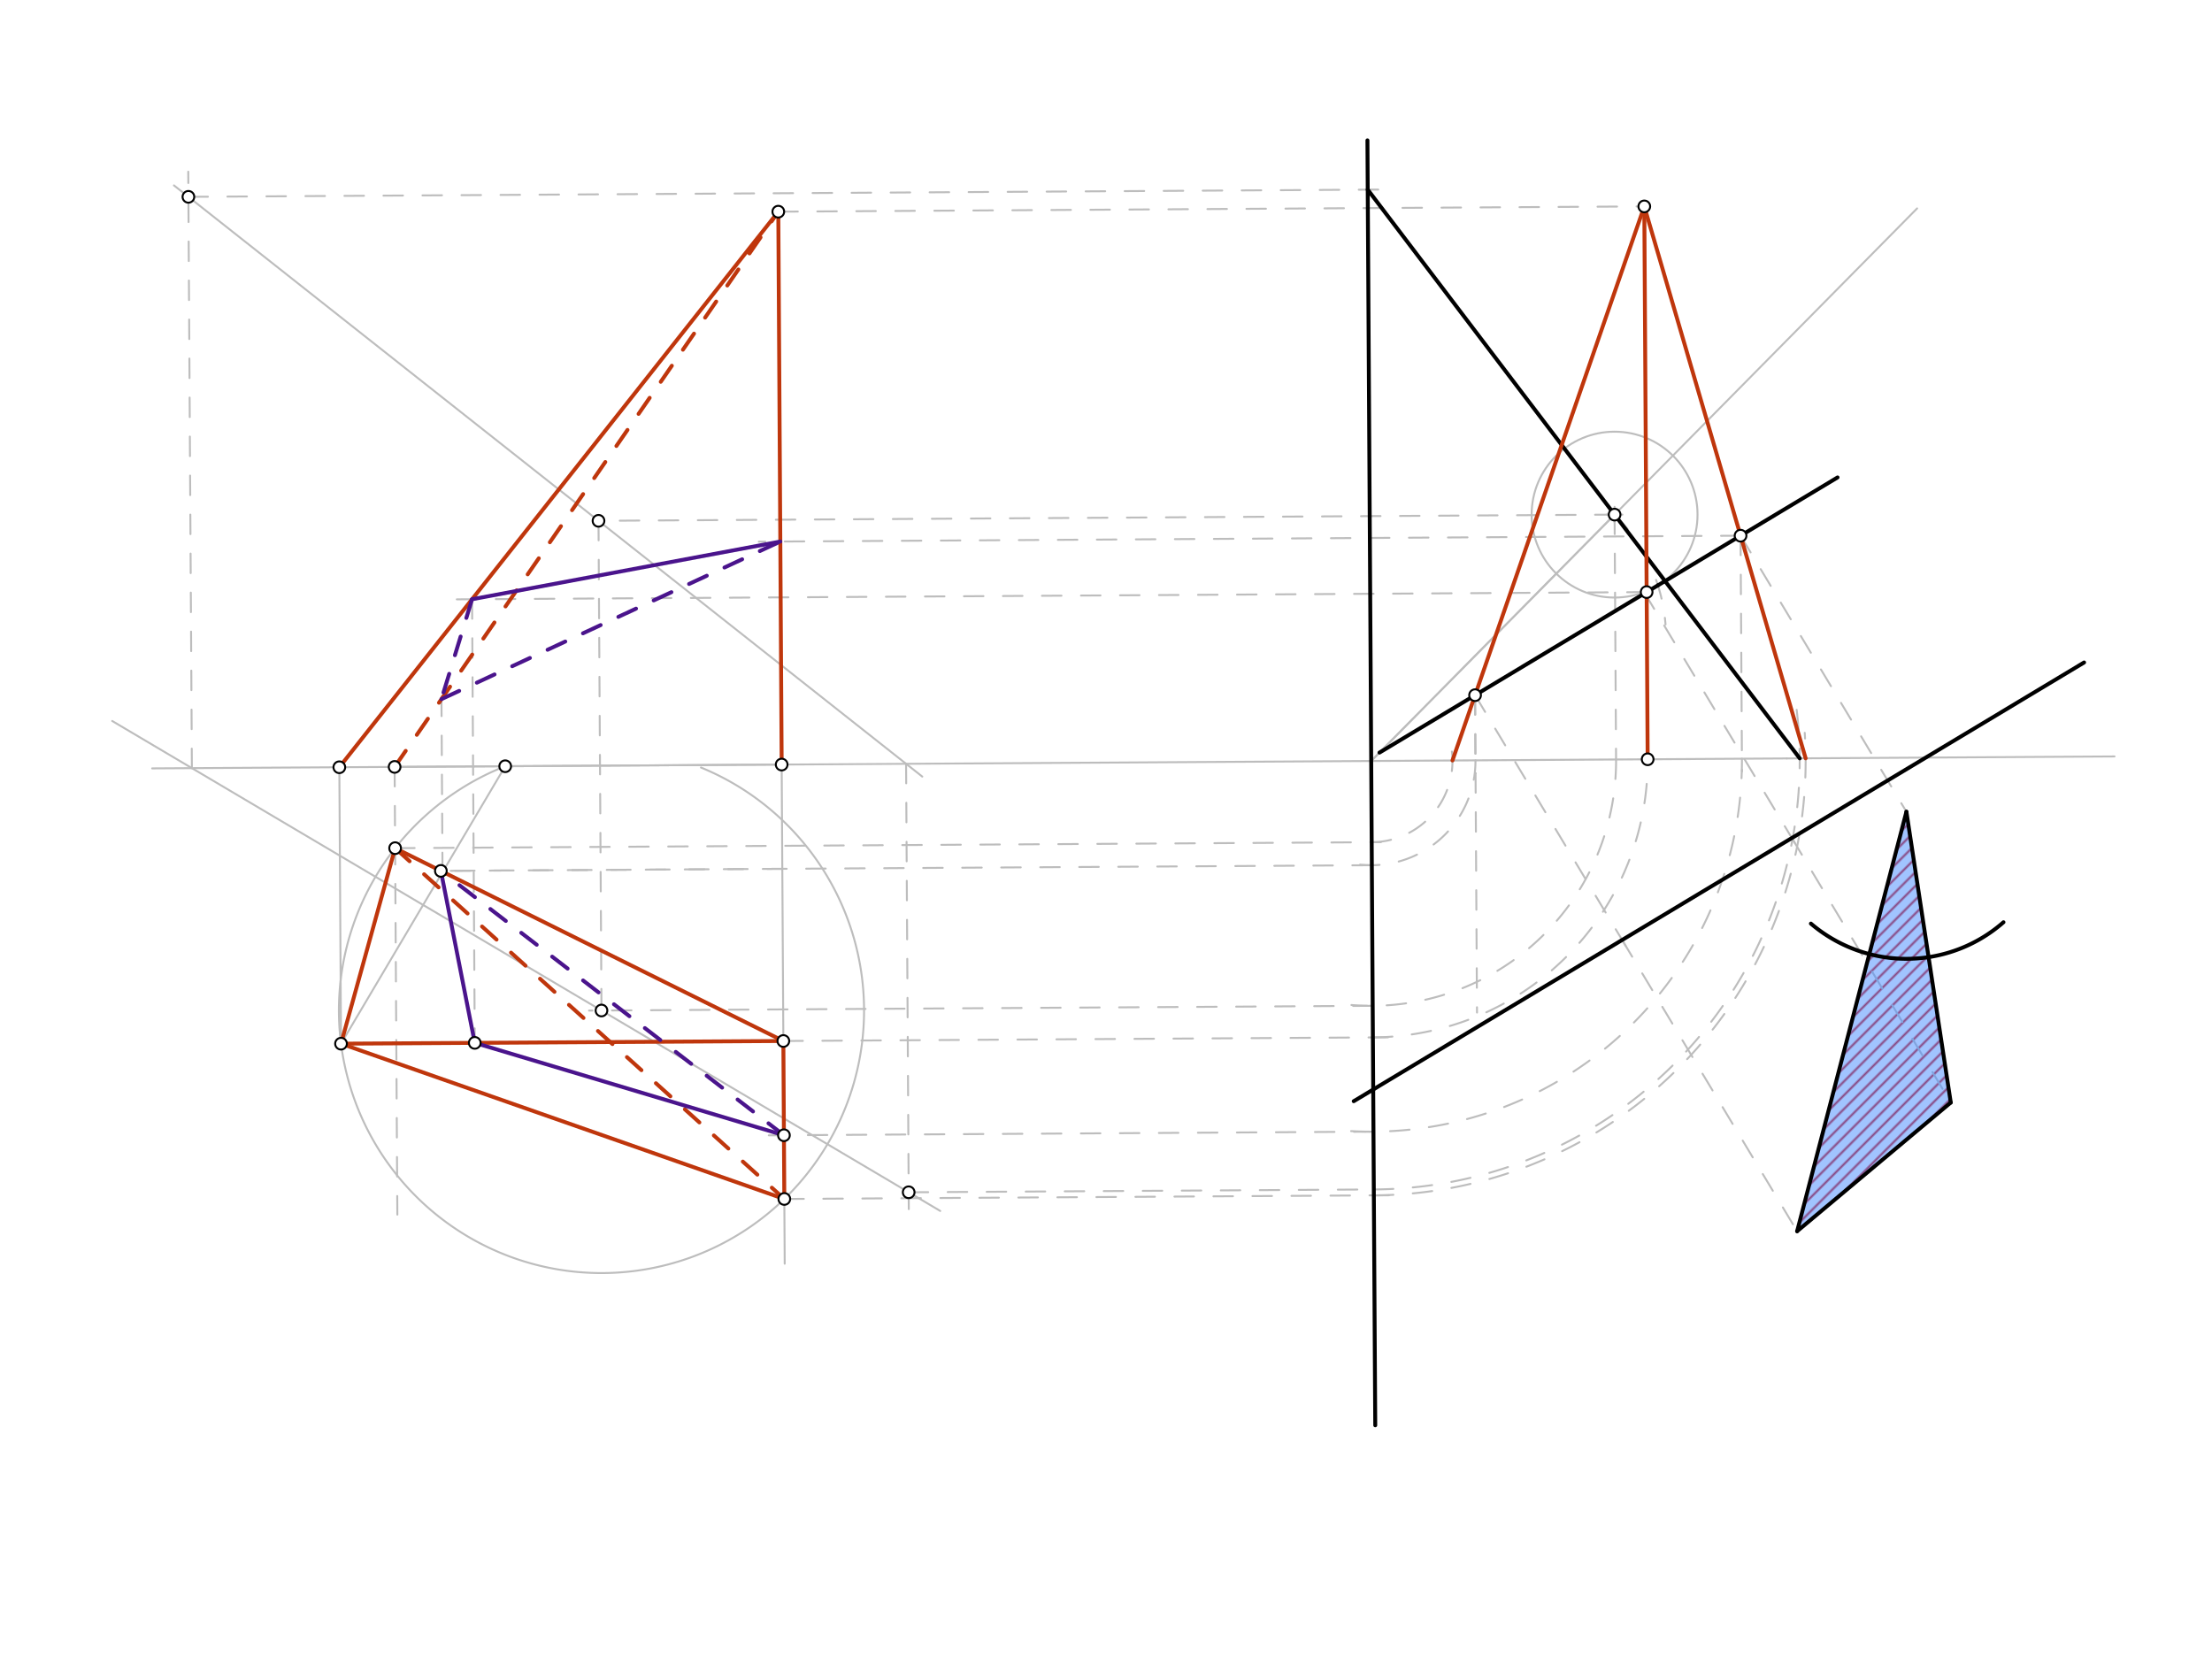<svg xmlns="http://www.w3.org/2000/svg" class="svg--816" height="100%" preserveAspectRatio="xMidYMid meet" viewBox="0 0 1134 850" width="100%"><defs><marker id="marker-arrow" markerHeight="16" markerUnits="userSpaceOnUse" markerWidth="24" orient="auto-start-reverse" refX="24" refY="4" viewBox="0 0 24 8"><path d="M 0 0 L 24 4 L 0 8 z" stroke="inherit"></path></marker></defs><g class="aux-layer--949"><g class="element--733"><defs><pattern height="5" id="fill_131_5htvsl__pattern-stripes" patternTransform="rotate(-45)" patternUnits="userSpaceOnUse" width="5"><rect fill="#CC0000" height="1" transform="translate(0,0)" width="5"></rect></pattern></defs><g fill="url(#fill_131_5htvsl__pattern-stripes)"><path d="M 921.311 631.236 L 1000.077 565.261 L 977.336 416.172 L 921.311 631.236 Z" stroke="none"></path></g></g><g class="element--733"><line stroke="#BDBDBD" stroke-dasharray="none" stroke-linecap="round" stroke-width="1" x1="259" x2="916" y1="392.844" y2="388.844"></line></g><g class="element--733"><line stroke="#BDBDBD" stroke-dasharray="none" stroke-linecap="round" stroke-width="1" x1="259" x2="173.962" y1="392.844" y2="393.361"></line></g><g class="element--733"><line stroke="#BDBDBD" stroke-dasharray="none" stroke-linecap="round" stroke-width="1" x1="173.962" x2="174.825" y1="393.361" y2="535.091"></line></g><g class="element--733"><line stroke="#BDBDBD" stroke-dasharray="none" stroke-linecap="round" stroke-width="1" x1="259" x2="202.308" y1="392.844" y2="393.189"></line></g><g class="element--733"><line stroke="#BDBDBD" stroke-dasharray="10" stroke-linecap="round" stroke-width="1" x1="202.308" x2="203.706" y1="393.189" y2="622.72"></line></g><g class="element--733"><line stroke="#BDBDBD" stroke-dasharray="none" stroke-linecap="round" stroke-width="1" x1="259" x2="400.73" y1="392.844" y2="391.981"></line></g><g class="element--733"><line stroke="#BDBDBD" stroke-dasharray="none" stroke-linecap="round" stroke-width="1" x1="400.73" x2="401.593" y1="391.981" y2="533.711"></line></g><g class="element--733"><line stroke="#BDBDBD" stroke-dasharray="none" stroke-linecap="round" stroke-width="1" x1="400.73" x2="399.004" y1="391.981" y2="108.522"></line></g><g class="element--733"><line stroke="#BDBDBD" stroke-dasharray="none" stroke-linecap="round" stroke-width="1" x1="174.825" x2="259" y1="535.091" y2="392.844"></line></g><g class="element--733"><line stroke="#BDBDBD" stroke-dasharray="10" stroke-linecap="round" stroke-width="1" x1="401.593" x2="716.822" y1="533.711" y2="531.791"></line></g><g class="element--733"><path d="M 703.824 531.87 A 141.732 141.732 0 0 0 844.406 381.115" fill="none" stroke="#BDBDBD" stroke-dasharray="10" stroke-linecap="round" stroke-width="1"></path></g><g class="element--733"><line stroke="#BDBDBD" stroke-dasharray="10" stroke-linecap="round" stroke-width="1" x1="844.691" x2="842.965" y1="389.278" y2="105.819"></line></g><g class="element--733"><line stroke="#BDBDBD" stroke-dasharray="10" stroke-linecap="round" stroke-width="1" x1="399.004" x2="842.965" y1="108.522" y2="105.819"></line></g><g class="element--733"><line stroke="#BDBDBD" stroke-dasharray="none" stroke-linecap="round" stroke-width="1" x1="702.961" x2="982.828" y1="390.141" y2="106.845"></line></g><g class="element--733"><line stroke="#BDBDBD" stroke-dasharray="none" stroke-linecap="round" stroke-width="1" x1="173.962" x2="399.004" y1="393.361" y2="108.522"></line></g><g class="element--733"><line stroke="#BDBDBD" stroke-dasharray="none" stroke-linecap="round" stroke-width="1" x1="174.825" x2="401.593" y1="535.091" y2="533.711"></line></g><g class="element--733"><line stroke="#BDBDBD" stroke-dasharray="none" stroke-linecap="round" stroke-width="1" x1="216.913" x2="57.518" y1="463.967" y2="369.646"></line></g><g class="element--733"><line stroke="#BDBDBD" stroke-dasharray="none" stroke-linecap="round" stroke-width="1" x1="286.483" x2="472.814" y1="250.942" y2="398.155"></line></g><g class="element--733"><line stroke="#BDBDBD" stroke-dasharray="none" stroke-linecap="round" stroke-width="1" x1="173.962" x2="77.999" y1="393.361" y2="393.946"></line></g><g class="element--733"><line stroke="#BDBDBD" stroke-dasharray="none" stroke-linecap="round" stroke-width="1" x1="286.483" x2="89.176" y1="250.942" y2="95.056"></line></g><g class="element--733"><line stroke="#BDBDBD" stroke-dasharray="10" stroke-linecap="round" stroke-width="1" x1="98.373" x2="96.511" y1="393.822" y2="88.022"></line></g><g class="element--733"><line stroke="#BDBDBD" stroke-dasharray="10" stroke-linecap="round" stroke-width="1" x1="464.508" x2="465.898" y1="391.593" y2="619.906"></line></g><g class="element--733"><line stroke="#BDBDBD" stroke-dasharray="none" stroke-linecap="round" stroke-width="1" x1="216.913" x2="482.018" y1="463.967" y2="620.844"></line></g><g class="element--733"><line stroke="#BDBDBD" stroke-dasharray="10" stroke-linecap="round" stroke-width="1" x1="465.845" x2="704.299" y1="611.274" y2="609.822"></line></g><g class="element--733"><line stroke="#BDBDBD" stroke-dasharray="10" stroke-linecap="round" stroke-width="1" x1="96.59" x2="709.984" y1="100.914" y2="97.179"></line></g><g class="element--733"><path d="M 704.299 609.822 A 219.685 219.685 0 0 0 921.059 363.78" fill="none" stroke="#BDBDBD" stroke-dasharray="10" stroke-linecap="round" stroke-width="1"></path></g><g class="element--733"><line stroke="#BDBDBD" stroke-dasharray="none" stroke-linecap="round" stroke-width="1" x1="916" x2="1084.018" y1="388.844" y2="387.821"></line></g><g class="element--733"><line stroke="#BDBDBD" stroke-dasharray="10" stroke-linecap="round" stroke-width="1" x1="827.729" x2="305.857" y1="263.845" y2="267.022"></line></g><g class="element--733"><line stroke="#BDBDBD" stroke-dasharray="10" stroke-linecap="round" stroke-width="1" x1="827.729" x2="828.493" y1="263.845" y2="389.377"></line></g><g class="element--733"><path d="M 828.493 389.377 A 125.534 125.534 0 0 1 692.83 515.266" fill="none" stroke="#BDBDBD" stroke-dasharray="10" stroke-linecap="round" stroke-width="1"></path></g><g class="element--733"><line stroke="#BDBDBD" stroke-dasharray="10" stroke-linecap="round" stroke-width="1" x1="703.726" x2="301.969" y1="515.673" y2="518.119"></line></g><g class="element--733"><line stroke="#BDBDBD" stroke-dasharray="10" stroke-linecap="round" stroke-width="1" x1="306.829" x2="308.357" y1="267.016" y2="518.08"></line></g><g class="element--733"><path d="M 259 392.844 A 134.611 134.611 0 1 0 359.361 393.505" fill="none" stroke="#BDBDBD" stroke-dasharray="none" stroke-linecap="round" stroke-width="1"></path></g><g class="element--733"><line stroke="#BDBDBD" stroke-dasharray="none" stroke-linecap="round" stroke-width="1" x1="401.593" x2="402.288" y1="533.711" y2="647.898"></line></g><g class="element--733"><line stroke="#BDBDBD" stroke-dasharray="none" stroke-linecap="round" stroke-width="1" x1="202.562" x2="401.593" y1="434.848" y2="533.711"></line></g><g class="element--733"><line stroke="#BDBDBD" stroke-dasharray="none" stroke-linecap="round" stroke-width="1" x1="202.562" x2="174.825" y1="434.848" y2="535.091"></line></g><g class="element--733"><line stroke="#BDBDBD" stroke-dasharray="none" stroke-linecap="round" stroke-width="1" x1="174.825" x2="402.086" y1="535.091" y2="614.699"></line></g><g class="element--733"><line stroke="#BDBDBD" stroke-dasharray="10" stroke-linecap="round" stroke-width="1" x1="202.562" x2="402.086" y1="434.848" y2="614.699"></line></g><g class="element--733"><line stroke="#BDBDBD" stroke-dasharray="10" stroke-linecap="round" stroke-width="1" x1="202.308" x2="399.004" y1="393.189" y2="108.522"></line></g><g class="element--733"><line stroke="#BDBDBD" stroke-dasharray="10" stroke-linecap="round" stroke-width="1" x1="202.562" x2="707.927" y1="434.848" y2="431.771"></line></g><g class="element--733"><line stroke="#BDBDBD" stroke-dasharray="10" stroke-linecap="round" stroke-width="1" x1="402.086" x2="712.939" y1="614.699" y2="612.806"></line></g><g class="element--733"><path d="M 703.215 431.8 A 41.66 41.66 0 0 0 744.165 383.994" fill="none" stroke="#BDBDBD" stroke-dasharray="10" stroke-linecap="round" stroke-width="1"></path></g><g class="element--733"><path d="M 704.317 612.859 A 222.722 222.722 0 0 0 925.216 375.715" fill="none" stroke="#BDBDBD" stroke-dasharray="10" stroke-linecap="round" stroke-width="1"></path></g><g class="element--733"><g class="center--a87"><line x1="823.729" y1="263.845" x2="831.729" y2="263.845" stroke="#BDBDBD" stroke-width="1" stroke-linecap="round"></line><line x1="827.729" y1="259.845" x2="827.729" y2="267.845" stroke="#BDBDBD" stroke-width="1" stroke-linecap="round"></line><circle class="hit--87b" cx="827.729" cy="263.845" r="4" stroke="none" fill="transparent"></circle></g><circle cx="827.729" cy="263.845" fill="none" r="42.52" stroke="#BDBDBD" stroke-dasharray="none" stroke-width="1"></circle></g><g class="element--733"><line stroke="#BDBDBD" stroke-dasharray="none" stroke-linecap="round" stroke-width="1" x1="702.961" x2="827.729" y1="390.141" y2="263.845"></line></g><g class="element--733"><path d="M 827.729 263.845 A 88.766 88.766 0 0 1 853.846 320.13" fill="none" stroke="#BDBDBD" stroke-dasharray="10" stroke-linecap="round" stroke-width="1"></path></g><g class="element--733"><line stroke="#BDBDBD" stroke-dasharray="10" stroke-linecap="round" stroke-width="1" x1="756.211" x2="756.455" y1="356.409" y2="396.506"></line></g><g class="element--733"><line stroke="#BDBDBD" stroke-dasharray="10" stroke-linecap="round" stroke-width="1" x1="892.315" x2="893.051" y1="274.645" y2="395.46"></line></g><g class="element--733"><path d="M 756.414 389.815 A 53.454 53.454 0 0 1 691.072 442.255" fill="none" stroke="#BDBDBD" stroke-dasharray="10" stroke-linecap="round" stroke-width="1"></path></g><g class="element--733"><path d="M 893.011 388.984 A 190.053 190.053 0 0 1 690.967 579.815" fill="none" stroke="#BDBDBD" stroke-dasharray="10" stroke-linecap="round" stroke-width="1"></path></g><g class="element--733"><line stroke="#BDBDBD" stroke-dasharray="10" stroke-linecap="round" stroke-width="1" x1="703.287" x2="223.749" y1="443.593" y2="446.513"></line></g><g class="element--733"><line stroke="#BDBDBD" stroke-dasharray="10" stroke-linecap="round" stroke-width="1" x1="704.119" x2="384.978" y1="580.191" y2="582.134"></line></g><g class="element--733"><line stroke="#BDBDBD" stroke-dasharray="10" stroke-linecap="round" stroke-width="1" x1="844.169" x2="229" y1="303.569" y2="307.314"></line></g><g class="element--733"><line stroke="#BDBDBD" stroke-dasharray="10" stroke-linecap="round" stroke-width="1" x1="242.008" x2="243.411" y1="307.235" y2="537.694"></line></g><g class="element--733"><line stroke="#BDBDBD" stroke-dasharray="10" stroke-linecap="round" stroke-width="1" x1="226.864" x2="226.277" y1="447.151" y2="350.743"></line></g><g class="element--733"><line stroke="#BDBDBD" stroke-dasharray="10" stroke-linecap="round" stroke-width="1" x1="892.315" x2="389.01" y1="274.645" y2="277.71"></line></g><g class="element--733"><line stroke="#BDBDBD" stroke-dasharray="10" stroke-linecap="round" stroke-width="1" x1="756.211" x2="757.201" y1="356.409" y2="519.13"></line></g><g class="element--733"><line stroke="#BDBDBD" stroke-dasharray="10" stroke-linecap="round" stroke-width="1" x1="756.211" x2="838.42" y1="356.409" y2="493.255"></line></g><g class="element--733"><line stroke="#BDBDBD" stroke-dasharray="10" stroke-linecap="round" stroke-width="1" x1="842.871" x2="921.066" y1="303.577" y2="433.74"></line></g><g class="element--733"><line stroke="#BDBDBD" stroke-dasharray="10" stroke-linecap="round" stroke-width="1" x1="892.315" x2="977.336" y1="274.645" y2="416.172"></line></g><g class="element--733"><line stroke="#BDBDBD" stroke-dasharray="10" stroke-linecap="round" stroke-width="1" x1="401.055" x2="226.86" y1="445.433" y2="446.494"></line></g><g class="element--733"><line stroke="#BDBDBD" stroke-dasharray="10" stroke-linecap="round" stroke-width="1" x1="831.606" x2="921.311" y1="481.912" y2="631.236"></line></g><g class="element--733"><line stroke="#BDBDBD" stroke-dasharray="10" stroke-linecap="round" stroke-width="1" x1="401.593" x2="243.392" y1="533.711" y2="534.674"></line></g><g class="element--733"><line stroke="#BDBDBD" stroke-dasharray="10" stroke-linecap="round" stroke-width="1" x1="918.607" x2="1000.077" y1="429.647" y2="565.261"></line></g></g><g class="main-layer--75a"><g class="element--733"><g fill="#448aff" opacity="0.5"><path d="M 921.311 631.236 L 1000.077 565.261 L 977.336 416.172 L 921.311 631.236 Z" stroke="none"></path></g></g><g class="element--733"><line stroke="#000000" stroke-dasharray="none" stroke-linecap="round" stroke-width="2" x1="701.024" x2="705.035" y1="71.956" y2="730.751"></line></g><g class="element--733"><line stroke="#000000" stroke-dasharray="none" stroke-linecap="round" stroke-width="2" x1="701.178" x2="922.642" y1="97.233" y2="388.803"></line></g><g class="element--733"><line stroke="#BF360C" stroke-dasharray="none" stroke-linecap="round" stroke-width="2" x1="173.962" x2="399.004" y1="393.361" y2="108.522"></line></g><g class="element--733"><line stroke="#BF360C" stroke-dasharray="none" stroke-linecap="round" stroke-width="2" x1="399.004" x2="400.73" y1="108.522" y2="391.981"></line></g><g class="element--733"><line stroke="#BF360C" stroke-dasharray="10" stroke-linecap="round" stroke-width="2" x1="202.308" x2="399.004" y1="393.189" y2="108.522"></line></g><g class="element--733"><line stroke="#BF360C" stroke-dasharray="none" stroke-linecap="round" stroke-width="2" x1="202.562" x2="401.593" y1="434.848" y2="533.711"></line></g><g class="element--733"><line stroke="#BF360C" stroke-dasharray="none" stroke-linecap="round" stroke-width="2" x1="174.825" x2="401.593" y1="535.091" y2="533.711"></line></g><g class="element--733"><line stroke="#BF360C" stroke-dasharray="none" stroke-linecap="round" stroke-width="2" x1="401.593" x2="402.086" y1="533.711" y2="614.699"></line></g><g class="element--733"><line stroke="#BF360C" stroke-dasharray="none" stroke-linecap="round" stroke-width="2" x1="402.086" x2="174.825" y1="614.699" y2="535.091"></line></g><g class="element--733"><line stroke="#BF360C" stroke-dasharray="none" stroke-linecap="round" stroke-width="2" x1="202.562" x2="174.825" y1="434.848" y2="535.091"></line></g><g class="element--733"><line stroke="#BF360C" stroke-dasharray="10" stroke-linecap="round" stroke-width="2" x1="202.562" x2="402.086" y1="434.848" y2="614.699"></line></g><g class="element--733"><line stroke="#BF360C" stroke-dasharray="none" stroke-linecap="round" stroke-width="2" x1="744.621" x2="842.965" y1="389.887" y2="105.819"></line></g><g class="element--733"><line stroke="#BF360C" stroke-dasharray="none" stroke-linecap="round" stroke-width="2" x1="842.965" x2="844.691" y1="105.819" y2="389.278"></line></g><g class="element--733"><line stroke="#BF360C" stroke-dasharray="none" stroke-linecap="round" stroke-width="2" x1="842.965" x2="925.68" y1="105.819" y2="388.785"></line></g><g class="element--733"><line stroke="#000000" stroke-dasharray="none" stroke-linecap="round" stroke-width="2" x1="707.195" x2="849.94" y1="385.855" y2="300.102"></line></g><g class="element--733"><line stroke="#000000" stroke-dasharray="none" stroke-linecap="round" stroke-width="2" x1="849.94" x2="942.038" y1="300.102" y2="244.774"></line></g><g class="element--733"><line stroke="#4A148C" stroke-dasharray="none" stroke-linecap="round" stroke-width="2" x1="243.392" x2="226.018" y1="534.674" y2="446.499"></line></g><g class="element--733"><line stroke="#4A148C" stroke-dasharray="none" stroke-linecap="round" stroke-width="2" x1="243.392" x2="401.887" y1="534.674" y2="582.031"></line></g><g class="element--733"><line stroke="#4A148C" stroke-dasharray="10" stroke-linecap="round" stroke-width="2" x1="401.887" x2="226.018" y1="582.031" y2="446.499"></line></g><g class="element--733"><line stroke="#4A148C" stroke-dasharray="none" stroke-linecap="round" stroke-width="2" x1="242.008" x2="400.034" y1="307.235" y2="277.642"></line></g><g class="element--733"><line stroke="#4A148C" stroke-dasharray="10" stroke-linecap="round" stroke-width="2" x1="242.008" x2="226.324" y1="307.235" y2="358.433"></line></g><g class="element--733"><line stroke="#4A148C" stroke-dasharray="10" stroke-linecap="round" stroke-width="2" x1="226.324" x2="400.034" y1="358.433" y2="277.642"></line></g><g class="element--733"><line stroke="#000000" stroke-dasharray="none" stroke-linecap="round" stroke-width="2" x1="694" x2="1068.43" y1="564.578" y2="339.641"></line></g><g class="element--733"><line stroke="#000000" stroke-dasharray="none" stroke-linecap="round" stroke-width="2" x1="921.311" x2="1000.077" y1="631.236" y2="565.261"></line></g><g class="element--733"><line stroke="#000000" stroke-dasharray="none" stroke-linecap="round" stroke-width="2" x1="1000.077" x2="977.336" y1="565.261" y2="416.172"></line></g><g class="element--733"><line stroke="#000000" stroke-dasharray="none" stroke-linecap="round" stroke-width="2" x1="977.336" x2="921.311" y1="416.172" y2="631.236"></line></g><g class="element--733"><path d="M 988.707 490.716 A 75.407 75.407 0 0 0 1027.099 472.827" fill="none" stroke="#000000" stroke-dasharray="none" stroke-linecap="round" stroke-width="2"></path></g><g class="element--733"><path d="M 988.707 490.716 A 75.407 75.407 0 0 1 928.377 473.523" fill="none" stroke="#000000" stroke-dasharray="none" stroke-linecap="round" stroke-width="2"></path></g><g class="element--733"><circle cx="259" cy="392.844" r="3" stroke="#000000" stroke-width="1" fill="#ffffff"></circle>}</g><g class="element--733"><circle cx="173.962" cy="393.361" r="3" stroke="#000000" stroke-width="1" fill="#ffffff"></circle>}</g><g class="element--733"><circle cx="202.308" cy="393.189" r="3" stroke="#000000" stroke-width="1" fill="#ffffff"></circle>}</g><g class="element--733"><circle cx="174.825" cy="535.091" r="3" stroke="#000000" stroke-width="1" fill="#ffffff"></circle>}</g><g class="element--733"><circle cx="400.73" cy="391.981" r="3" stroke="#000000" stroke-width="1" fill="#ffffff"></circle>}</g><g class="element--733"><circle cx="399.004" cy="108.522" r="3" stroke="#000000" stroke-width="1" fill="#ffffff"></circle>}</g><g class="element--733"><circle cx="401.593" cy="533.711" r="3" stroke="#000000" stroke-width="1" fill="#ffffff"></circle>}</g><g class="element--733"><circle cx="842.965" cy="105.819" r="3" stroke="#000000" stroke-width="1" fill="#ffffff"></circle>}</g><g class="element--733"><circle cx="844.691" cy="389.278" r="3" stroke="#000000" stroke-width="1" fill="#ffffff"></circle>}</g><g class="element--733"><circle cx="465.845" cy="611.274" r="3" stroke="#000000" stroke-width="1" fill="#ffffff"></circle>}</g><g class="element--733"><circle cx="96.59" cy="100.914" r="3" stroke="#000000" stroke-width="1" fill="#ffffff"></circle>}</g><g class="element--733"><circle cx="827.729" cy="263.845" r="3" stroke="#000000" stroke-width="1" fill="#ffffff"></circle>}</g><g class="element--733"><circle cx="306.829" cy="267.016" r="3" stroke="#000000" stroke-width="1" fill="#ffffff"></circle>}</g><g class="element--733"><circle cx="308.357" cy="518.08" r="3" stroke="#000000" stroke-width="1" fill="#ffffff"></circle>}</g><g class="element--733"><circle cx="202.562" cy="434.848" r="3" stroke="#000000" stroke-width="1" fill="#ffffff"></circle>}</g><g class="element--733"><circle cx="402.086" cy="614.699" r="3" stroke="#000000" stroke-width="1" fill="#ffffff"></circle>}</g><g class="element--733"><circle cx="756.211" cy="356.409" r="3" stroke="#000000" stroke-width="1" fill="#ffffff"></circle>}</g><g class="element--733"><circle cx="844.169" cy="303.569" r="3" stroke="#000000" stroke-width="1" fill="#ffffff"></circle>}</g><g class="element--733"><circle cx="892.315" cy="274.645" r="3" stroke="#000000" stroke-width="1" fill="#ffffff"></circle>}</g><g class="element--733"><circle cx="226.018" cy="446.499" r="3" stroke="#000000" stroke-width="1" fill="#ffffff"></circle>}</g><g class="element--733"><circle cx="243.392" cy="534.674" r="3" stroke="#000000" stroke-width="1" fill="#ffffff"></circle>}</g><g class="element--733"><circle cx="401.887" cy="582.031" r="3" stroke="#000000" stroke-width="1" fill="#ffffff"></circle>}</g></g><g class="snaps-layer--ac6"></g><g class="temp-layer--52d"></g></svg>